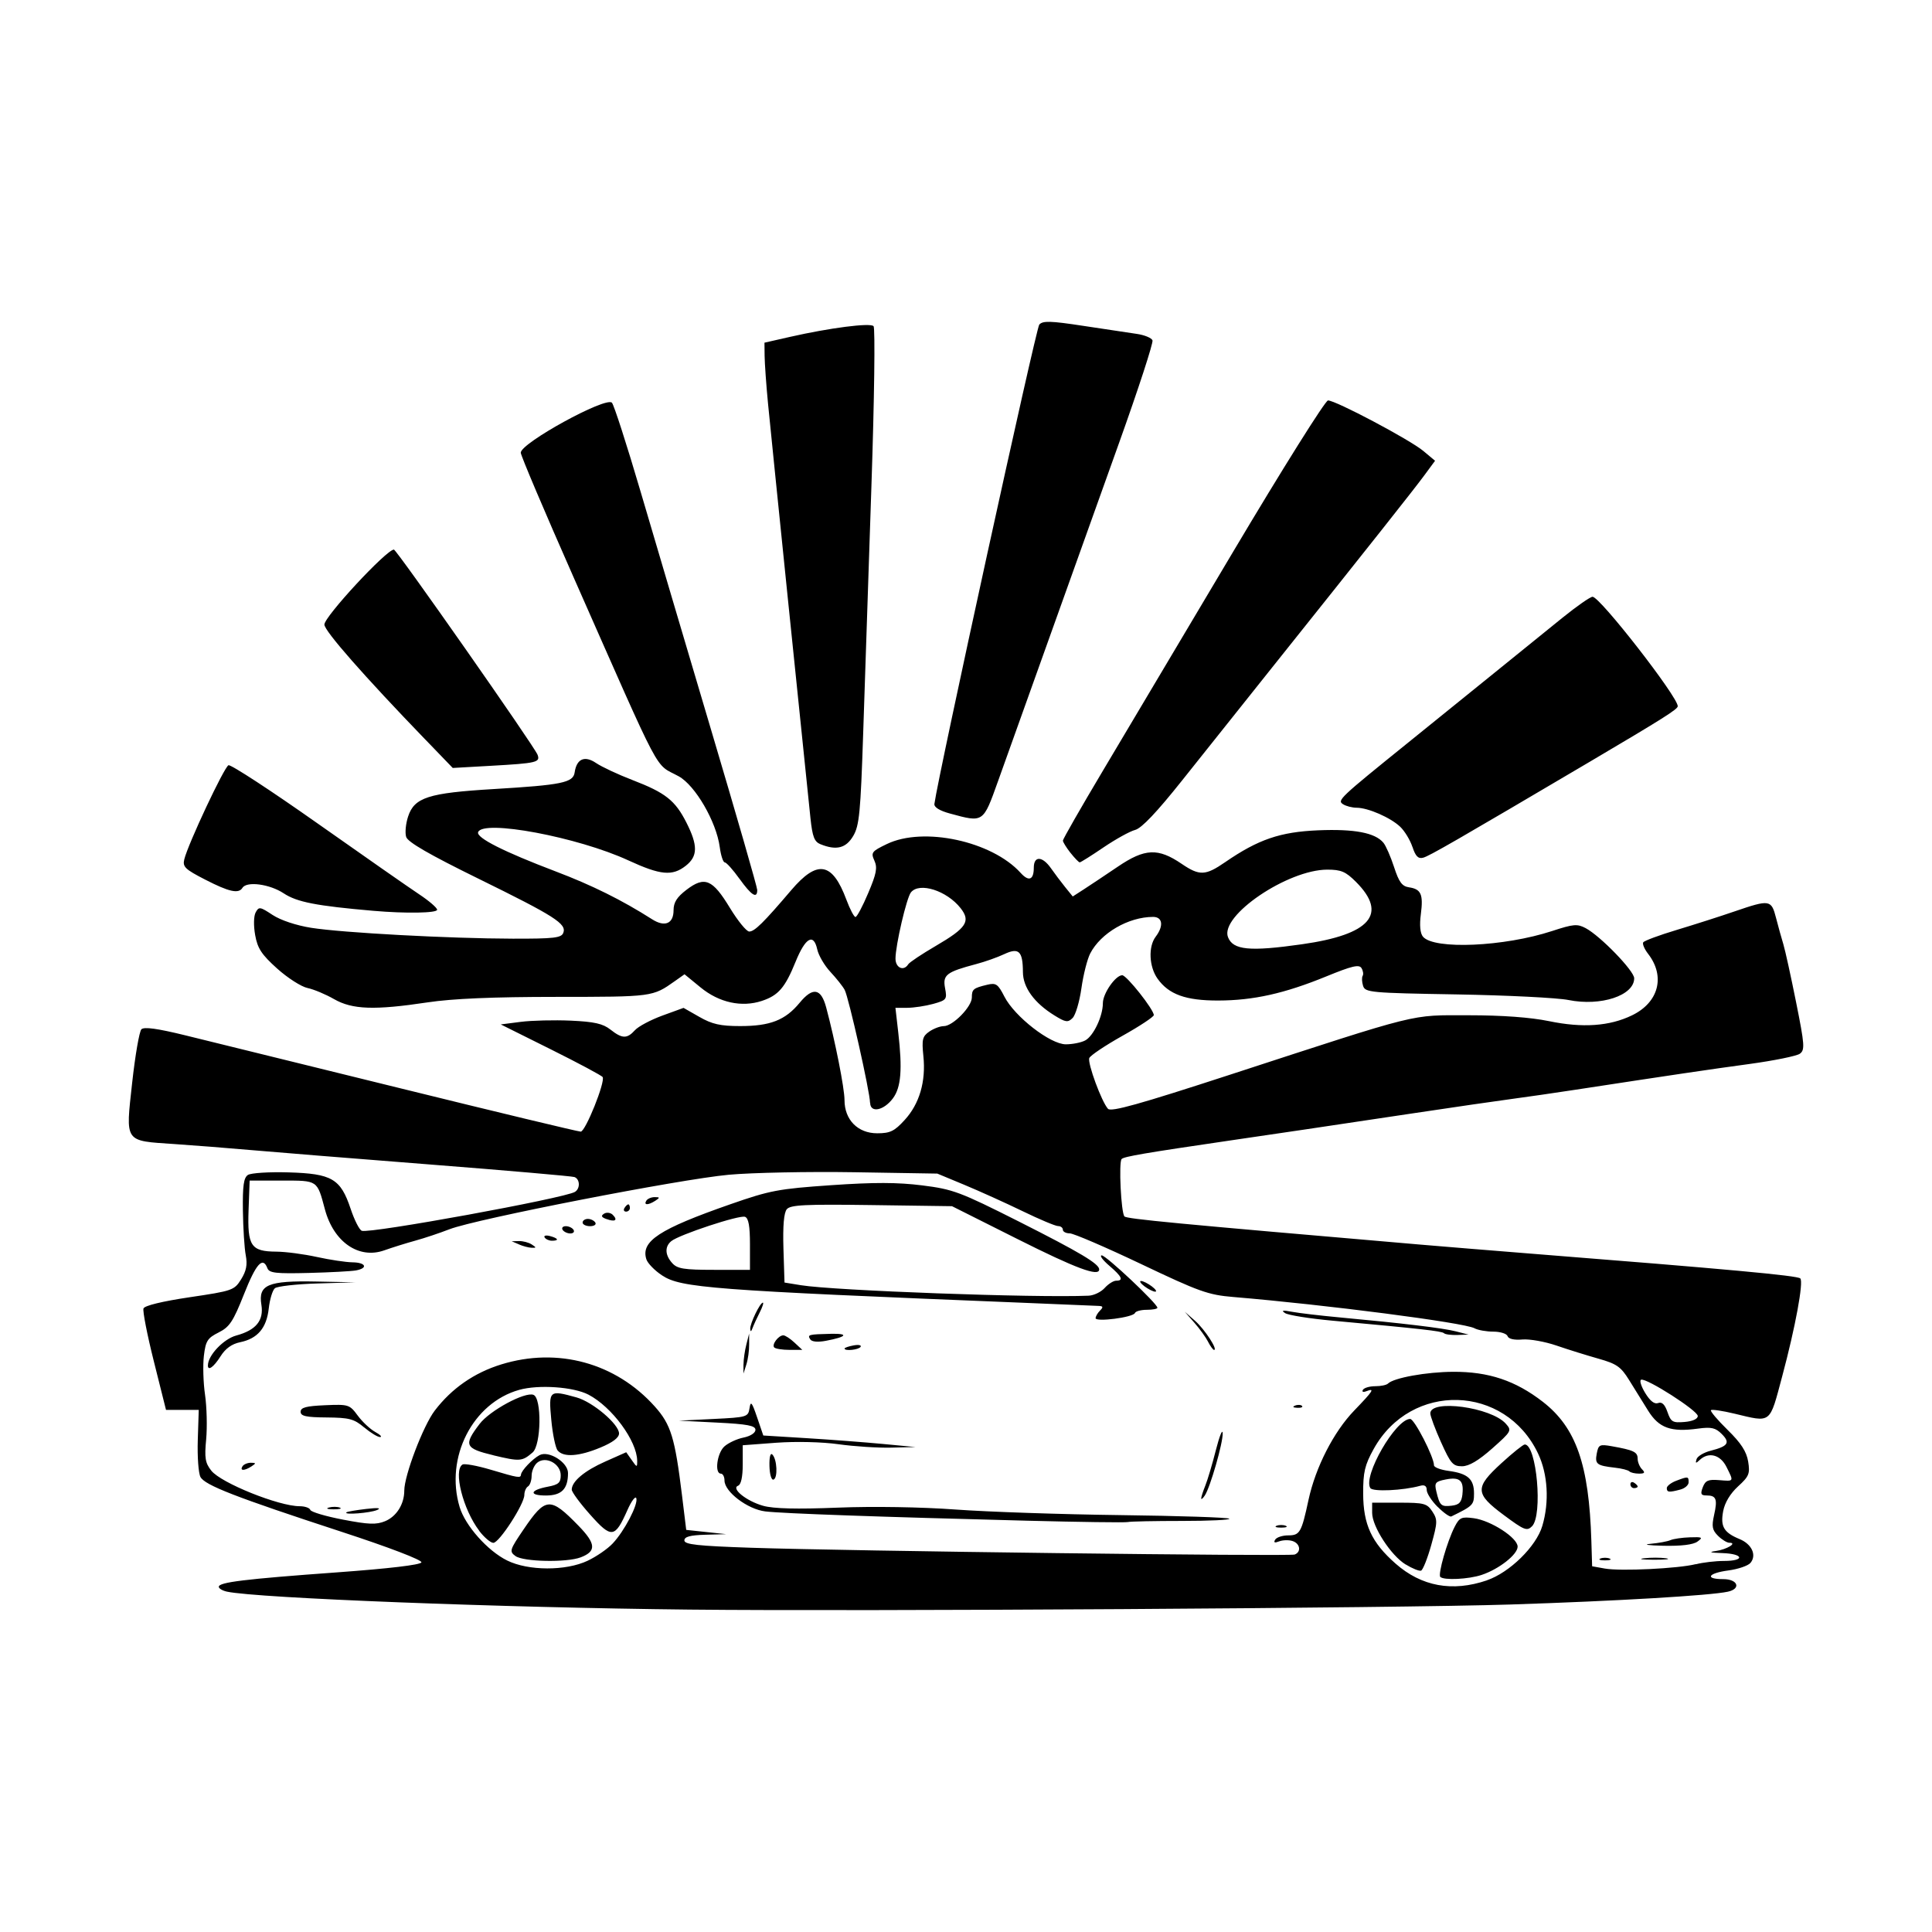 <svg width="1500" height="1500" viewBox="0 0 1500 1500" xmlns="http://www.w3.org/2000/svg">
  <!-- Original SVG transformiert und zentriert -->
  <svg x="100.0" y="249.897" width="1300" height="1000.206" viewBox="0 0 345.17 265.57">
    /2000/svg" viewBox="0 0 345.17 265.57">
  <path id="path327" d="M115.68,265.46c-38.98-.41-89.19-2.36-95.44-3.7-.93-.2-1.69-.65-1.69-1,0-.94,5.27-1.59,24.31-2.97,10.72-.78,17.29-1.55,17.46-2.07.16-.48-6.65-3.09-16.44-6.29-21.95-7.18-28.2-9.61-29.11-11.31-.41-.77-.66-4.2-.55-7.62l.2-6.21h-6.75l-2.5-9.98c-1.38-5.49-2.34-10.41-2.14-10.93.23-.59,3.87-1.47,9.51-2.31,8.82-1.31,9.2-1.43,10.61-3.69,1.08-1.74,1.33-3.01.96-4.96-.28-1.44-.54-5.59-.59-9.22-.07-5.1.16-6.76,1.03-7.34.62-.41,4.39-.65,8.38-.53,8.95.26,10.73,1.31,12.8,7.51.77,2.31,1.8,4.35,2.3,4.53,1.69.62,41.81-6.71,43.94-8.02,1.12-.69,1.05-2.64-.11-3.06-.52-.18-13.93-1.35-29.81-2.59-15.88-1.24-32.59-2.59-37.12-2.99-4.54-.4-11.53-.95-15.54-1.22-10.4-.7-10.06-.2-8.7-12.61.62-5.65,1.48-10.62,1.91-11.05.54-.54,3.3-.16,8.93,1.22,4.48,1.1,24.48,6.02,44.43,10.94,19.95,4.92,36.7,8.94,37.2,8.94.98,0,5.11-10.29,4.52-11.25-.19-.31-5-2.88-10.68-5.71l-10.32-5.14,4.12-.53c2.27-.29,6.91-.4,10.31-.25,4.84.22,6.62.62,8.16,1.83,2.44,1.92,3.43,1.95,5.07.14.7-.78,3.25-2.13,5.65-3.01l4.37-1.59,3.28,1.87c2.6,1.49,4.32,1.88,8.36,1.88,6.21.01,9.33-1.21,12.29-4.8,2.72-3.3,4.41-3.01,5.47.95,1.84,6.86,3.78,16.66,3.78,19.1,0,4.07,2.74,6.85,6.74,6.85,2.67,0,3.54-.42,5.66-2.74,3.05-3.33,4.4-7.92,3.86-13.16-.35-3.43-.2-4.08,1.21-5.06.89-.62,2.24-1.13,3-1.13,1.86,0,5.78-4,5.78-5.9,0-1.7.29-1.94,3.17-2.63,1.81-.43,2.21-.16,3.54,2.44,2.1,4.12,9.45,9.83,12.66,9.84,1.37,0,3.17-.36,4-.8,1.71-.92,3.64-4.99,3.64-7.69,0-1.99,2.61-5.75,3.99-5.75.91,0,6.51,7.07,6.51,8.22,0,.35-2.91,2.28-6.47,4.27-3.56,2-6.63,4.06-6.83,4.58-.4,1.04,2.54,9.02,3.85,10.46.63.7,6.43-.92,25.2-7.04,39.8-12.97,36.88-12.24,49.17-12.24,6.91,0,12.74.43,16.54,1.21,6.94,1.44,12.5,1.05,17.13-1.2,5.5-2.66,6.9-8.03,3.31-12.67-.76-.98-1.21-2.04-1.01-2.37.2-.33,3.32-1.49,6.93-2.57,3.61-1.09,8.97-2.8,11.93-3.82,7.22-2.47,7.55-2.42,8.52,1.35.45,1.75,1.13,4.2,1.51,5.44s1.56,6.63,2.63,11.97c1.76,8.77,1.83,9.81.77,10.59-.65.47-5.31,1.42-10.36,2.11-8.52,1.16-15.53,2.2-35.81,5.3-4.33.66-10.24,1.52-13.12,1.9-2.89.38-12.17,1.73-20.63,3-22.76,3.41-23.28,3.49-37.5,5.57-17.61,2.58-21.87,3.31-22.39,3.82-.63.63-.12,11.12.58,11.84.51.52,10.4,1.46,60.81,5.79,4.74.41,14.87,1.23,22.5,1.84,41.15,3.25,55.41,4.56,56.01,5.15.71.71-1.02,10.06-3.73,20.18-2.66,9.94-2.14,9.54-9.87,7.69-2.46-.59-4.63-.91-4.82-.71s1.35,2.02,3.43,4.06c2.77,2.71,3.9,4.46,4.24,6.52.41,2.51.19,3.06-2.09,5.14-1.61,1.48-2.73,3.34-3.06,5.1-.6,3.17.13,4.41,3.4,5.76,2.51,1.04,3.55,3.31,2.23,4.9-.49.59-2.54,1.29-4.56,1.56-4.22.56-4.94,1.79-1.05,1.79,3.02,0,3.73,1.98.94,2.59-3.6.79-22.93,1.93-44.81,2.64-23.16.75-133.29,1.43-169.13,1.05h0ZM279.96,259.42c4.68-1.59,10.18-6.98,11.43-11.21,1.47-4.95,1.14-10.67-.87-14.91-6.77-14.31-26.21-14.85-33.9-.94-1.83,3.31-2.18,4.78-2.16,9.19.02,6.38,1.73,10.07,6.67,14.42,5.36,4.72,11.71,5.89,18.84,3.46h0ZM270.36,258.73c-.53-.53,1.42-7.34,2.96-10.34.99-1.92,1.41-2.11,3.93-1.77,3.54.47,9.05,4.04,9.05,5.86,0,1.62-3.84,4.64-7.42,5.83-2.7.9-7.78,1.15-8.52.41h0ZM263.23,256.17c-3.04-1.85-6.92-7.83-6.92-10.65v-2.1h5.61c5.11,0,5.71.16,6.8,1.82,1.1,1.68,1.08,2.22-.22,6.89-.78,2.79-1.73,5.17-2.11,5.3-.38.13-1.8-.44-3.15-1.27h0ZM283.46,245.98c-5.98-4.44-6.03-5.65-.47-10.73,2.3-2.1,4.45-3.83,4.78-3.83,2.46,0,3.75,14.6,1.5,16.86-1.05,1.05-1.61.82-5.81-2.3h0ZM269.81,244.29c-1.24-1.24-2.25-2.81-2.25-3.49,0-.81-.45-1.11-1.31-.87-3.56.99-9.83,1.28-10.32.47-1.55-2.5,5.23-14.24,8.22-14.24.88,0,4.91,7.84,4.91,9.56,0,.41,1.36.93,3.03,1.15,3.93.53,5.22,1.67,5.22,4.64,0,2.36-.2,2.56-4.68,4.75-.31.15-1.57-.74-2.81-1.98h0ZM274.92,241.65c.32-2.82-.57-3.59-3.47-3.01-2.12.42-2.33.69-1.91,2.45.7,2.94.98,3.2,3.15,2.95,1.57-.18,2.04-.69,2.24-2.38ZM270.52,230.98c-1.22-2.72-2.22-5.4-2.22-5.97,0-2.97,12.5-1.28,15.55,2.11,1.28,1.43,1.2,1.58-2.8,5.13-2.83,2.5-4.78,3.66-6.22,3.66-1.86,0-2.34-.55-4.31-4.94h0ZM323.05,256.11c1.44-.37,4.06-.68,5.81-.68,4.38,0,4.04-1.48-.38-1.62-2.52-.08-2.9-.21-1.31-.43,2.27-.32,4.52-1.7,2.77-1.7-.49,0-1.55-.65-2.34-1.44-1.19-1.18-1.32-1.93-.8-4.27.74-3.28.45-4.04-1.54-4.04-1.17,0-1.32-.3-.79-1.69.53-1.39,1.12-1.65,3.35-1.47,3.13.25,3.07.36,1.53-2.73-1.26-2.53-3.68-3.15-5.51-1.43-.8.76-.93.73-.66-.15.18-.6,1.49-1.39,2.91-1.75,3.6-.92,4.09-1.65,2.29-3.45-1.29-1.29-2.14-1.48-4.89-1.11-5.59.77-8.06-.12-10.29-3.7-1.08-1.74-2.85-4.58-3.93-6.33-1.69-2.73-2.57-3.33-6.28-4.38-2.37-.67-6.27-1.88-8.65-2.7-2.38-.82-5.56-1.39-7.07-1.26-1.69.15-2.85-.12-3.04-.69-.17-.51-1.49-.93-2.92-.93s-3.2-.31-3.91-.7c-2.17-1.16-30.56-4.84-49.71-6.44-5.18-.43-7.05-1.1-19.02-6.8-7.3-3.47-13.92-6.32-14.7-6.32s-1.42-.34-1.42-.75-.44-.75-.98-.75-3.83-1.38-7.31-3.07c-3.48-1.69-8.87-4.12-11.96-5.41l-5.63-2.34-17.11-.28c-9.41-.15-21.06.08-25.89.52-10.14.93-52.08,9.11-57.56,11.23-2.03.79-5.21,1.85-7.07,2.36-1.86.51-4.74,1.41-6.4,2-5.24,1.85-10.41-1.73-12.21-8.45-1.63-6.08-1.41-5.94-8.85-5.94h-6.67l-.22,6.1c-.26,7.39.48,8.51,5.71,8.55,1.93.01,5.7.51,8.38,1.1,2.68.59,5.97,1.08,7.31,1.1,2.77.03,3.3,1.19.75,1.67-.93.17-5.32.41-9.75.52-6.78.17-8.14.02-8.52-.98-.95-2.48-2.32-.96-4.83,5.38-2.23,5.63-2.98,6.75-5.22,7.87-2.29,1.15-2.67,1.73-3.04,4.8-.23,1.92-.13,5.56.24,8.07.36,2.51.46,6.63.23,9.15-.37,3.85-.2,4.88,1.06,6.47,1.99,2.53,13.91,7.33,18.21,7.33,1.07,0,2.06.34,2.2.76.14.42,3.16,1.32,6.72,2,5.31,1.02,6.87,1.08,8.71.32,2.35-.98,3.94-3.51,3.94-6.3,0-3.12,3.9-13.37,6.28-16.49,3.49-4.58,8.13-7.8,13.7-9.52,11.65-3.6,23.62-.32,31.67,8.68,3.32,3.71,4.14,6.41,5.6,18.3l.87,7.13,4.12.44,4.12.44-4.31.12c-3.13.09-4.31.41-4.31,1.17,0,.84,2.72,1.14,13.69,1.51,20.07.68,111.03,1.81,112.12,1.4,1.41-.54,1.13-2.29-.46-2.79-.77-.24-2-.21-2.75.08-.93.36-1.18.25-.81-.36.3-.48,1.5-.88,2.67-.88,2.42,0,2.75-.57,4.2-7.31,1.45-6.72,5.18-14.02,9.42-18.42,3.95-4.1,4.32-4.68,2.51-3.99-.67.26-.97.13-.71-.29.25-.41,1.39-.74,2.54-.74s2.32-.24,2.62-.54c1.18-1.18,7.91-2.4,13.42-2.43,7.33-.04,12.86,1.81,18.5,6.18,6.87,5.33,9.53,12.95,10.01,28.66l.16,5.25,2.62.47c3.25.58,15.2,0,18.75-.91h0ZM303.37,254.93c.52-.21,1.36-.21,1.88,0s.09.38-.94.38-1.45-.17-.94-.38h0ZM312.38,254.88c1.35-.17,3.37-.16,4.5,0,1.13.17.02.31-2.45.3-2.48,0-3.4-.14-2.05-.31h0ZM313.68,251.9c1.65-.15,3.51-.49,4.13-.76.62-.27,2.43-.53,4.02-.58,2.56-.09,2.74.01,1.54.88-.87.64-3.34.94-7.02.86-3.12-.07-4.32-.25-2.67-.4h0ZM236.62,248.18c.52-.21,1.36-.21,1.87,0s.09.38-.94.38-1.45-.17-.94-.38h0ZM185.05,247.13c-30.19-.77-50.27-1.48-53.84-1.91-3.65-.44-8.41-4.05-8.41-6.37,0-.78-.34-1.42-.75-1.42-1.34,0-.79-4.23.72-5.6.81-.73,2.58-1.56,3.94-1.83,1.43-.29,2.47-.96,2.47-1.6,0-.86-1.66-1.18-7.88-1.49l-7.88-.4,7.13-.35c6.91-.34,7.13-.41,7.41-2.22.24-1.57.49-1.27,1.56,1.88l1.28,3.75,8.94.55c4.92.3,11.98.84,15.69,1.19l6.75.64-5.01.12c-2.75.07-7.65-.25-10.87-.7-3.41-.48-8.77-.6-12.8-.31l-6.94.52v3.99c0,2.51-.35,4.12-.94,4.34-1.54.57,1.69,3.18,5.15,4.15,2.12.6,6.94.72,15.39.38,7.25-.29,17.22-.13,24.29.39,6.59.48,21.88,1,33.97,1.15,12.09.15,22.18.48,22.44.74.25.25-4.12.46-9.73.46s-10.64.1-11.19.23-9.94,0-20.87-.28h0ZM44.87,245.41c.17-.15,2-.46,4.06-.7,2.41-.28,3.22-.2,2.25.22-1.43.62-6.96,1.05-6.31.49h0ZM41.26,244.41c.73-.19,1.74-.18,2.25.03.51.21-.09.36-1.33.35-1.24-.01-1.65-.18-.92-.37h0ZM221.07,242.54c0-.28.37-1.46.84-2.62.47-1.16,1.46-4.47,2.19-7.36.74-2.89,1.36-4.44,1.4-3.46.06,2.02-2.55,11.1-3.68,12.83-.41.62-.75.89-.75.61h0ZM317.05,240.41c0-.42.87-1.1,1.92-1.5,2.48-.94,2.58-.93,2.58.31,0,.57-.76,1.24-1.69,1.49-2.36.63-2.81.58-2.81-.3ZM309.55,239.63c0-.44.34-.59.75-.33.41.25.75.61.75.79s-.34.33-.75.33-.75-.36-.75-.79ZM132.07,235.87c-.05-1.85.19-2.79.6-2.37.97.97,1.15,4.83.24,5.16-.43.15-.8-1.06-.84-2.79h0ZM309.33,236.96c-.26-.26-1.58-.6-2.94-.75-3.78-.43-4.19-.74-3.78-2.91.35-1.84.59-1.96,3.09-1.52,4.51.8,5.34,1.19,5.34,2.55,0,.71.41,1.7.9,2.2.7.7.56.9-.62.9-.84,0-1.74-.21-1.99-.47h0ZM23.43,235.93c.25-.41,1.03-.74,1.73-.74,1.09,0,1.11.11.14.74-1.47.95-2.46.95-1.87,0ZM48.52,227.91c-2.1-1.77-3.07-2.02-7.75-2.06-4.23-.03-5.35-.28-5.35-1.17s1.16-1.18,5.02-1.35c4.86-.21,5.07-.15,6.75,2.13.95,1.29,2.58,2.81,3.61,3.38,1.03.56,1.48,1.04,1,1.05-.48.02-1.96-.88-3.28-1.99h0ZM240.41,223.41c.54-.22,1.19-.19,1.44.06.25.25-.19.43-.98.39-.87-.04-1.05-.21-.45-.45h0ZM126.72,214.92c0-1.03.27-2.89.59-4.12l.57-2.25v2.25c.02,1.24-.24,3.09-.57,4.12l-.6,1.88v-1.88h.01ZM16.31,215.11c.01-2.06,3.22-5.44,5.84-6.15,4.07-1.1,5.71-3.1,5.18-6.35-.67-4.12,1.36-4.98,11.25-4.78l8.09.16-7.83.24c-4.31.13-8.23.58-8.72.98s-1.06,2.29-1.27,4.18c-.45,4.04-2.31,6.21-5.9,6.95-1.7.35-3.02,1.29-4.03,2.89-1.42,2.25-2.63,3.12-2.62,1.87h0ZM133.06,211.43c-.58-.58.86-2.51,1.87-2.51.38,0,1.41.67,2.3,1.5l1.61,1.5h-2.64c-1.45,0-2.86-.22-3.13-.49ZM147.55,211.64c0-.16.83-.45,1.85-.64,1.02-.19,1.67-.07,1.46.29-.38.62-3.31.93-3.31.35ZM222.49,210.24c-.48-.93-1.75-2.7-2.84-3.93l-1.97-2.25,2.13,1.87c1.97,1.73,4.76,6,3.91,6-.2,0-.76-.76-1.24-1.69h0ZM140.47,209.74c-.6-.96-.38-1.02,4.23-1.13,3.83-.09,3.34.62-1,1.44-1.7.32-2.92.2-3.23-.31ZM271.11,208.48c-.43-.43-4.73-.91-22.98-2.58-4.7-.43-9.09-1.13-9.75-1.55-.89-.57-.52-.65,1.42-.28,1.44.27,5.83.79,9.75,1.15,13.08,1.21,21.35,2.2,24,2.88l2.63.67-2.31.08c-1.27.04-2.51-.12-2.76-.37h0ZM128.11,207.58c-.07-1.08,2.02-5.4,2.6-5.4.21,0-.09.93-.67,2.06s-1.23,2.57-1.46,3.19c-.28.76-.44.81-.48.15h0ZM199.3,205.4c0-.37.41-1.08.9-1.57.7-.7.66-.92-.19-.97-.6-.04-7.84-.34-16.09-.67-63.94-2.58-70.11-3.05-74-5.63-1.52-1-2.97-2.5-3.23-3.32-1.18-3.72,2.65-6.22,17.32-11.34,8.16-2.85,9.9-3.18,20.79-3.93,8.83-.61,13.65-.6,18.75.04,6.38.8,7.78,1.33,19.93,7.45,12.6,6.36,16.56,8.72,16.56,9.87,0,1.58-4.77-.19-16.89-6.28l-13.45-6.75-16.58-.23c-13.77-.19-16.73-.04-17.48.86-.6.72-.83,3.44-.69,8.1l.22,7.01,3.38.55c6.92,1.12,48.28,2.63,59.32,2.16,1.07-.05,2.56-.76,3.3-1.59.75-.83,1.81-1.5,2.37-1.5,1.59,0,1.2-.85-1.43-3.1-1.34-1.15-2.04-2.1-1.55-2.12.87-.03,11.48,9.95,11.48,10.8,0,.23-.98.42-2.19.42s-2.3.3-2.44.66c-.34.9-8.12,1.91-8.12,1.06h0ZM128.05,190.15c0-3.74-.29-5.39-1.02-5.66-1.13-.43-13.6,3.69-15.21,5.02-1.37,1.14-1.29,2.88.22,4.54,1.04,1.15,2.42,1.37,8.63,1.37h7.38v-5.27ZM209.38,198.82c-.8-.61-1.12-1.1-.71-1.1s1.41.5,2.21,1.1c.8.61,1.12,1.1.71,1.1s-1.41-.5-2.21-1.1ZM80.43,190.17l-1.5-.64,1.5-.04c.83-.02,2.01.29,2.62.69,1,.65,1,.72,0,.69-.62-.02-1.8-.33-2.62-.69h0ZM85.72,188.74c-.23-.37.26-.5,1.08-.29,1.75.46,1.97.97.42.97-.59,0-1.27-.31-1.5-.68ZM89.43,187.17c-.25-.41.04-.75.66-.75s1.33.34,1.59.75c.25.41-.04.75-.66.75s-1.33-.34-1.59-.75h0ZM93.55,185.67c0-.41.49-.75,1.08-.75s1.29.34,1.54.75c.25.41-.23.75-1.08.75s-1.54-.34-1.54-.75ZM98.48,184.96c-1.07-.39-1.2-.68-.5-1.12.52-.32,1.32-.22,1.78.23,1.11,1.11.5,1.53-1.28.88h0ZM102.18,182.67c.25-.41.61-.75.79-.75s.33.34.33.75-.36.75-.79.75-.59-.34-.33-.75ZM106.68,181.17c.25-.41,1.03-.74,1.73-.74,1.09,0,1.11.11.14.74-1.47.95-2.46.95-1.87,0ZM94.58,255.39c1.79-.84,4.12-2.44,5.17-3.56,2.42-2.56,5.29-8.07,4.87-9.33-.18-.52-1,.57-1.82,2.42-2.59,5.83-3.28,5.92-7.66,1-2.11-2.36-3.83-4.7-3.83-5.19,0-1.69,2.63-3.9,6.93-5.8l4.3-1.91,1.14,1.62c1.08,1.54,1.13,1.55,1.12.14-.05-4.11-5.19-11.09-10.04-13.63-3.09-1.61-10.26-2.11-14.27-.99-9.61,2.69-15.35,13.96-12.29,24.16,1.15,3.83,5.76,9.03,9.8,11.02,4.35,2.15,12.08,2.18,16.59.05h0ZM79.71,254.42c-1.3-.95-1.21-1.25,1.7-5.53,4.53-6.66,5.45-6.72,11.31-.7,3.59,3.69,3.7,5.26.43,6.5-2.89,1.1-11.81.92-13.44-.27h0ZM72.23,249.19c-3.33-4.37-5.37-12.44-3.44-13.63.4-.25,3.02.23,5.81,1.06,5.74,1.71,6.18,1.78,6.25,1,.08-.83,2.36-3.22,3.82-4,1.89-1.01,5.87,1.48,5.87,3.68,0,3.3-1.31,4.64-4.57,4.64-3.57,0-3.3-1.12.44-1.82,2.17-.41,2.63-.82,2.63-2.35,0-2.39-3.1-4.04-4.85-2.59-.63.52-1.15,1.73-1.15,2.69s-.34,1.95-.75,2.2c-.41.25-.75,1.04-.75,1.76,0,1.87-5.18,9.87-6.39,9.87-.57,0-1.88-1.12-2.93-2.49h0ZM75.18,233.65c-5.91-1.42-6.21-2.08-2.86-6.47,2.1-2.76,9.35-6.67,11.1-5.99,1.74.67,1.6,10.35-.18,11.88-2.17,1.86-2.6,1.89-8.06.59h0ZM88.41,232.68c-.45-.55-1.05-3.42-1.32-6.38-.56-6.06-.46-6.15,5.21-4.58,3.34.93,8.76,5.53,8.76,7.43,0,.87-1.29,1.85-3.85,2.91-4.4,1.83-7.59,2.05-8.79.61ZM323.43,225.54c0-1.1-10.55-7.85-11.67-7.47-.38.13,0,1.36.84,2.74,1.01,1.65,1.91,2.36,2.66,2.07.78-.3,1.38.27,1.93,1.85.71,2.05,1.07,2.26,3.52,2.05,1.68-.14,2.73-.62,2.73-1.24h0ZM152.8,160.97c0-2.17-4.39-21.69-5.23-23.27-.38-.71-1.7-2.37-2.92-3.68-1.23-1.31-2.46-3.41-2.73-4.66-.75-3.41-2.44-2.44-4.47,2.56-2.17,5.34-3.54,6.93-6.95,8.06-4.16,1.37-8.8.36-12.62-2.77l-3.32-2.72-1.98,1.4c-4.6,3.26-4.56,3.25-24.34,3.26-13.15,0-21.53.36-26.63,1.13-10.97,1.65-15.53,1.49-19.3-.67-1.72-.99-4.18-2.02-5.47-2.29-1.29-.27-4.1-2.07-6.26-4.01-3.2-2.88-4.04-4.14-4.53-6.89-.35-1.96-.31-3.92.1-4.68.66-1.23.9-1.19,3.49.52,1.66,1.09,4.87,2.16,7.95,2.65,6.51,1.03,28.51,2.21,41.55,2.24,8.52.02,10.03-.16,10.43-1.2.72-1.86-1.74-3.43-17.52-11.18-10.1-4.96-14.53-7.52-14.87-8.59-.27-.84-.09-2.74.4-4.22,1.29-3.92,4.19-4.85,17.6-5.65,14.1-.84,16.43-1.32,16.73-3.43.41-2.82,2.06-3.54,4.43-1.93,1.15.78,4.52,2.36,7.49,3.5,6.79,2.61,8.8,4.19,11.12,8.77,2.39,4.72,2.36,6.94-.13,8.9-2.77,2.18-5.2,1.95-11.82-1.1-10.42-4.82-30.06-8.5-30.99-5.82-.4,1.15,5.26,4.01,15.97,8.08,7.49,2.84,13.68,5.91,19.91,9.88,2.61,1.66,4.41.9,4.41-1.87,0-1.62.69-2.71,2.67-4.22,3.74-2.85,5.35-2.19,8.93,3.71,1.64,2.69,3.43,4.9,4,4.9,1.1,0,2.96-1.84,8.64-8.51,5.41-6.36,8.49-5.83,11.39,1.95.73,1.96,1.57,3.56,1.87,3.56s1.48-2.21,2.62-4.92c1.71-4.02,1.94-5.24,1.28-6.7-.75-1.66-.57-1.91,2.57-3.42,7.53-3.64,21.66-.6,27.58,5.95,1.68,1.86,2.71,1.45,2.71-1.07s1.8-2.37,3.53.1c.74,1.06,2.06,2.81,2.92,3.88l1.58,1.95,2.25-1.45c1.23-.8,4.41-2.91,7.05-4.7,5.57-3.77,8.28-3.89,13.15-.58,3.69,2.51,4.9,2.46,8.98-.35,6.82-4.69,11.33-6.23,19.16-6.56,7.46-.31,11.74.5,13.45,2.56.51.61,1.5,2.87,2.2,5.02,1.01,3.1,1.64,3.96,3.07,4.17,2.5.37,2.98,1.44,2.45,5.54-.3,2.29-.14,3.94.43,4.63,2.25,2.72,16.75,2.08,26.63-1.16,4.4-1.44,5.19-1.51,6.92-.59,3.05,1.63,10,8.81,10,10.33,0,3.56-6.88,5.83-13.56,4.48-2.24-.45-12.57-.97-22.97-1.15-17.86-.3-18.93-.4-19.36-1.77-.25-.8-.29-1.72-.09-2.05.21-.33.1-1.06-.24-1.61-.49-.8-1.98-.44-7.26,1.72-8.63,3.53-15.01,4.95-22.28,4.97-6.69.01-10.18-1.25-12.5-4.51-1.75-2.46-1.94-6.6-.38-8.65,1.68-2.22,1.44-4.08-.54-4.08-5.09.01-10.78,3.32-12.96,7.54-.6,1.16-1.42,4.39-1.81,7.16s-1.21,5.54-1.82,6.14c-.97.97-1.42.91-3.76-.54-4.14-2.56-6.47-5.76-6.48-8.93-.02-4.32-.84-5.11-3.86-3.69-1.38.65-3.97,1.57-5.76,2.04-6.18,1.64-6.94,2.23-6.43,4.96.44,2.32.32,2.48-2.43,3.25-1.59.44-3.99.8-5.34.81h-2.46s.58,5.07.58,5.07c.88,7.62.58,11.33-1.09,13.58-1.9,2.56-4.7,3.1-4.7.91h0ZM160.67,132.44c.25-.41,2.8-2.11,5.66-3.78,6.37-3.72,7.27-5.09,5.14-7.8-2.85-3.62-8.5-5.42-10.24-3.25-.9,1.11-3.18,10.92-3.18,13.65,0,1.91,1.69,2.67,2.62,1.18ZM241.87,128.3c14.1-2,17.74-6.23,11.09-12.87-2.1-2.1-3.05-2.51-5.89-2.51-8.18,0-22.17,9.5-20.48,13.91,1.03,2.68,4.46,3.01,15.28,1.47h0ZM50.43,121.41c-11.78-1.02-15.77-1.8-18.49-3.6-2.9-1.92-7.63-2.55-8.51-1.14-.79,1.28-2.76.84-7.68-1.69-4.17-2.14-4.69-2.65-4.31-4.19.79-3.21,8.23-19.04,9.11-19.39.48-.19,8.68,5.17,18.23,11.9,9.55,6.73,19.03,13.35,21.07,14.7,2.04,1.35,3.71,2.79,3.71,3.19,0,.69-6.43.8-13.12.22h0ZM125.88,114.8c-1.33-1.86-2.7-3.38-3.03-3.38s-.8-1.42-1.03-3.16c-.7-5.22-5.04-12.7-8.46-14.58-5.15-2.84-2.98,1.27-21.67-41.03-5.99-13.56-10.89-25.11-10.89-25.68,0-1.99,17.5-11.59,18.79-10.31.41.41,3.07,8.66,5.91,18.32,2.84,9.66,9.41,31.86,14.6,49.33s9.45,32.24,9.45,32.81c0,1.88-1.2,1.12-3.67-2.33h0ZM194.11,109.45c-.85-1.09-1.55-2.22-1.55-2.52s3.69-6.75,8.21-14.34,16.58-27.87,26.81-45.08c10.23-17.21,19.07-31.3,19.63-31.31,1.53-.04,16.86,8.08,19.65,10.41l2.42,2.02-2.18,2.96c-2.18,2.97-11.31,14.49-31.45,39.71-5.93,7.42-14.25,17.87-18.5,23.21-5.23,6.57-8.36,9.87-9.69,10.22-1.09.28-4.02,1.91-6.52,3.6-2.5,1.7-4.71,3.09-4.91,3.09s-1.06-.89-1.92-1.98h0ZM264.61,108.23c-.47-1.42-1.61-3.29-2.53-4.16-2.02-1.9-6.59-3.89-8.94-3.91-.94,0-2.21-.33-2.82-.72-1.26-.8-.84-1.2,13.49-12.77,4.74-3.83,12.63-10.21,17.52-14.17,4.89-3.96,11.3-9.15,14.23-11.52,2.93-2.37,5.72-4.31,6.19-4.31,1.52,0,17.56,20.6,17.56,22.56,0,.62-2.99,2.51-18,11.37-27.77,16.38-33.23,19.53-34.49,19.86-1.01.27-1.57-.29-2.2-2.23h0ZM142.6,107.69c-1.28-.52-1.67-1.53-2.08-5.39-1.28-12.14-8.13-79.04-8.74-85.38-.38-3.92-.69-8.36-.71-9.88l-.03-2.75,5.19-1.18c8.28-1.88,16.59-2.95,17.3-2.23.35.36.16,15.15-.44,32.91-.59,17.74-1.36,40.69-1.7,51-.54,16.38-.8,19.06-2.05,21.18-1.49,2.53-3.47,3.04-6.75,1.71h0ZM169.3,101.36c-2.15-.58-3.32-1.3-3.23-1.99.81-5.99,20.95-98.07,21.62-98.81.73-.81,2.32-.77,9.06.26,4.5.68,9.47,1.43,11.05,1.66,1.58.23,3.04.83,3.23,1.33.19.51-2.9,9.99-6.87,21.08-6.9,19.25-19.14,53.46-24.99,69.84-3.07,8.58-2.96,8.51-9.87,6.63h0ZM61.15,86.13c-12.71-13.17-20.82-22.41-20.83-23.73-.01-1.64,12.76-15.42,14.33-15.46.54-.01,28.94,40.54,29.61,42.29.6,1.57-.14,1.75-9.53,2.28l-7.95.45-5.62-5.83Z"/>

  </svg>
</svg>